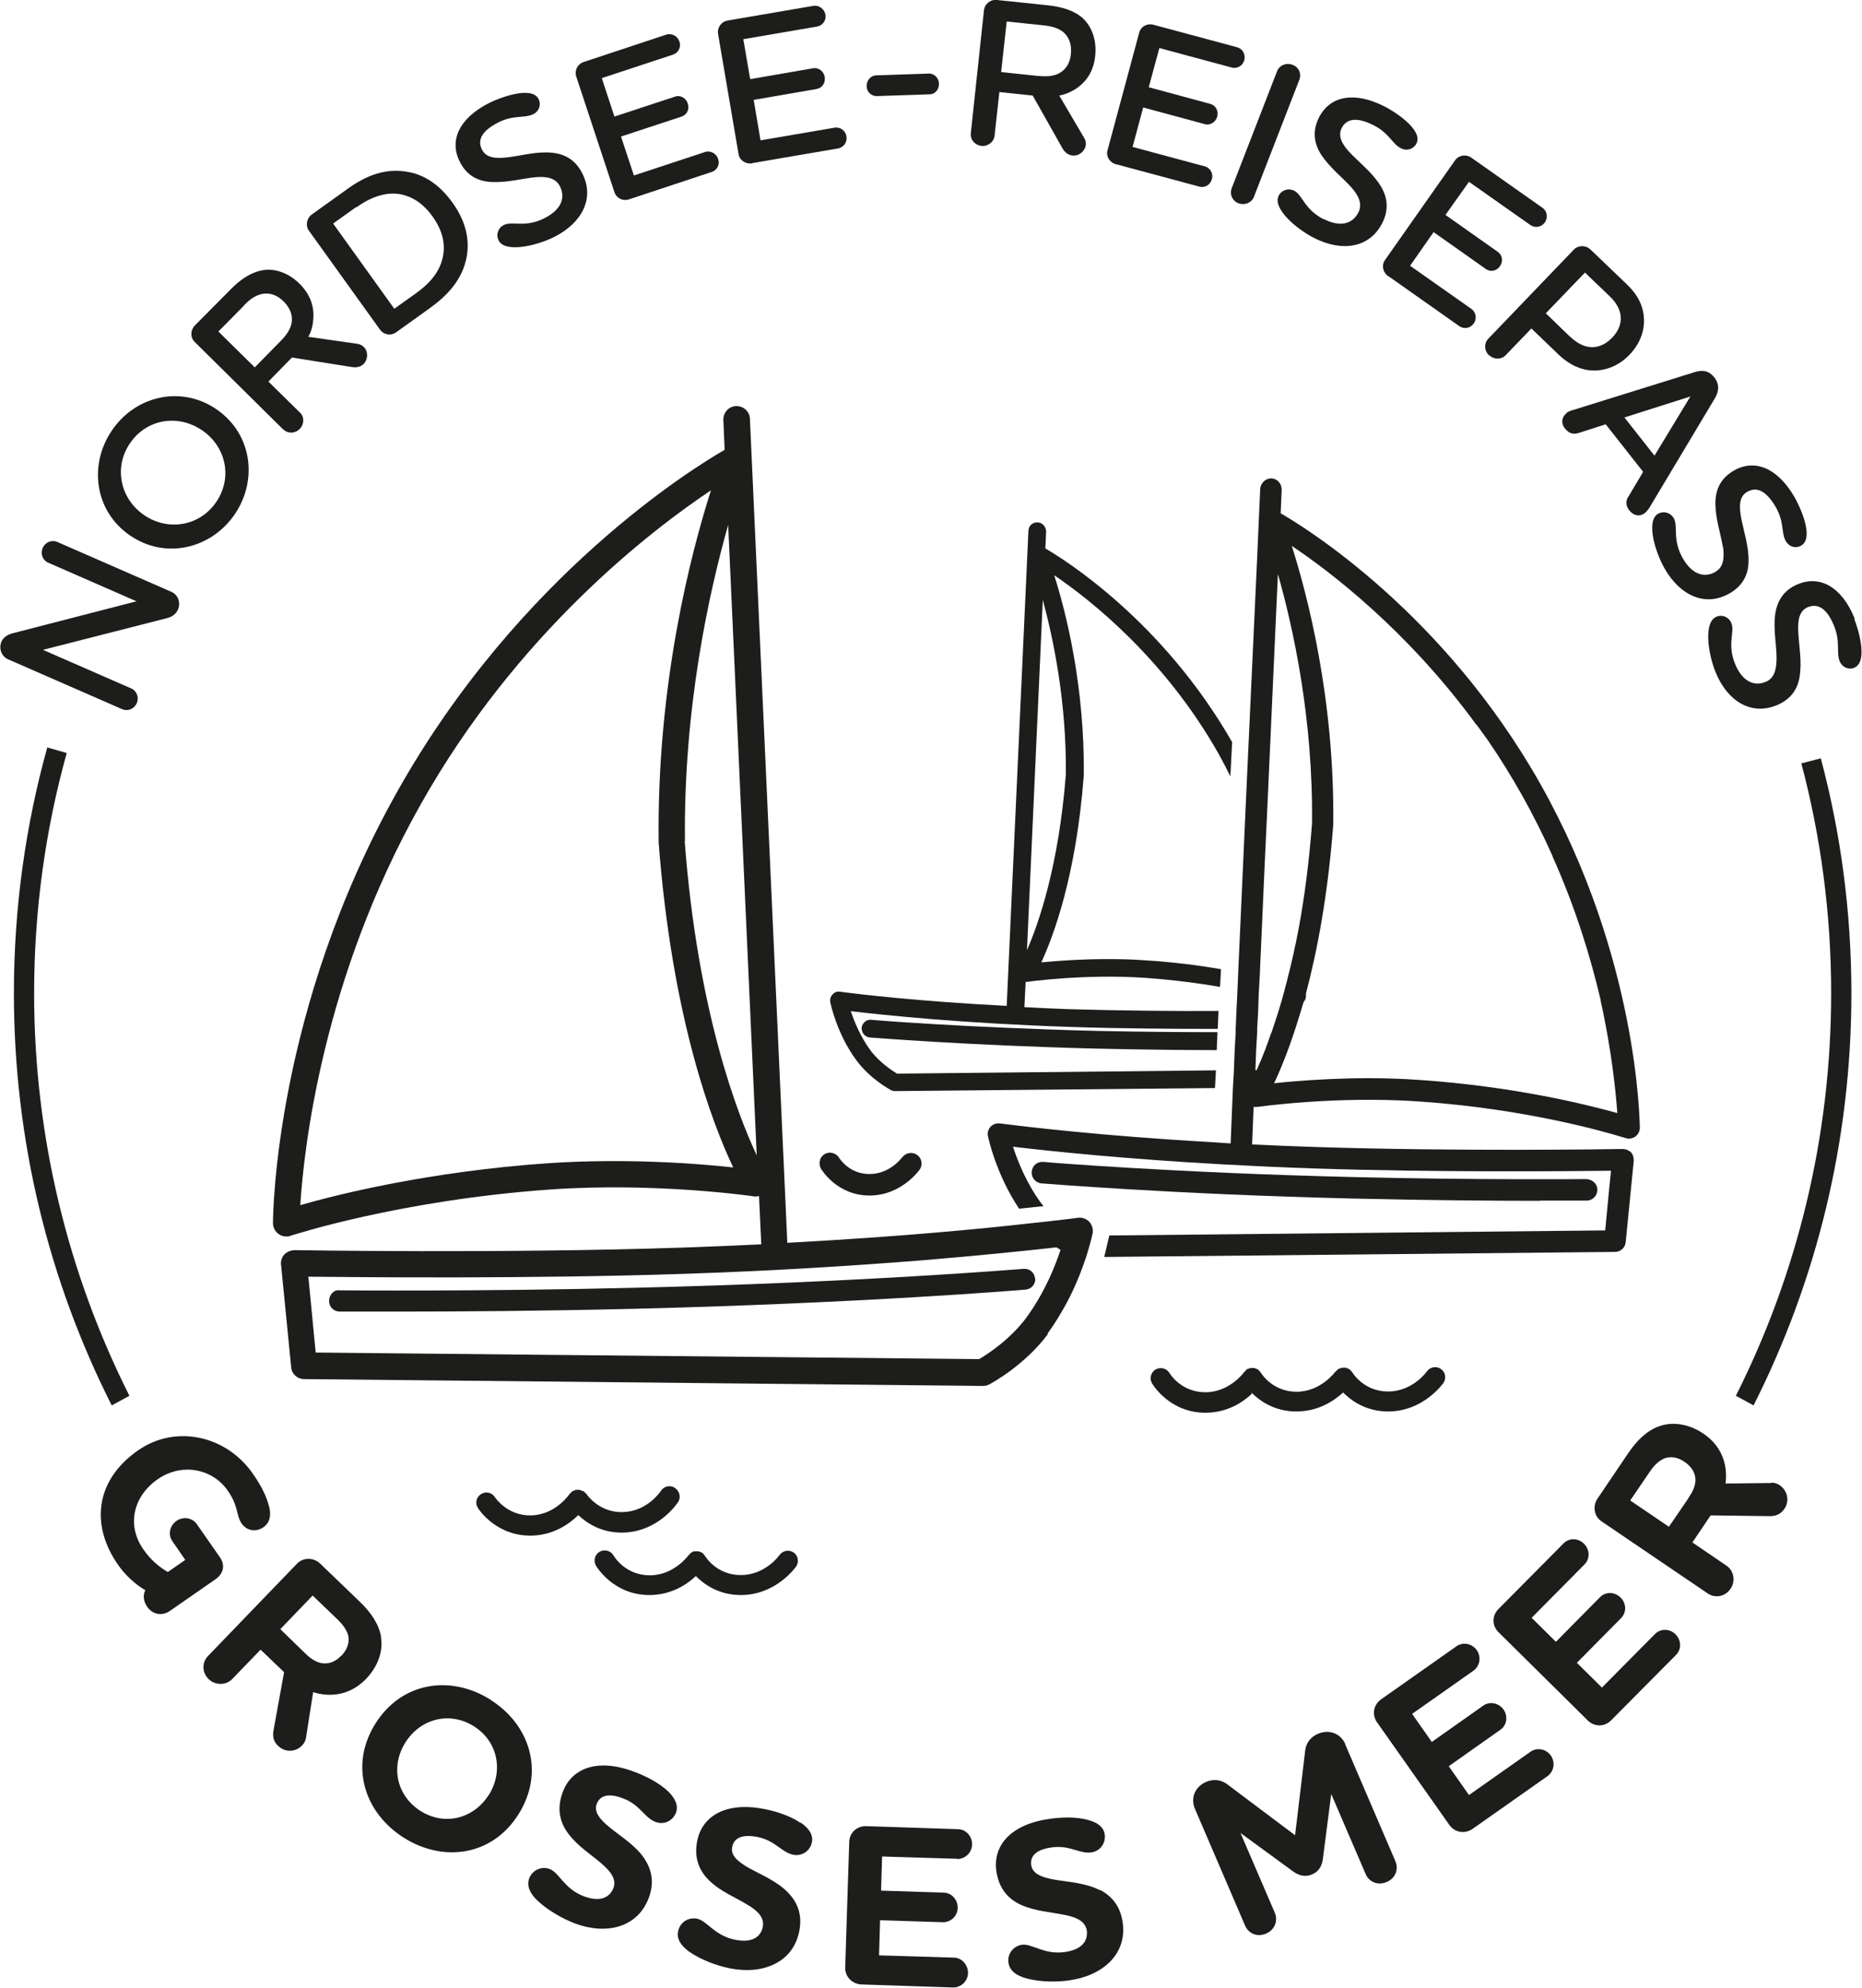<?xml version="1.0" encoding="UTF-8"?> <svg xmlns="http://www.w3.org/2000/svg" id="Ebene_1" data-name="Ebene 1" viewBox="0 0 73.67 78.61"><path d="M71.27,30.19c.77,2.9,1.18,5.95,1.18,9.09,0,5.72-1.36,11.13-3.77,15.92l.7.38c2.48-4.91,3.87-10.44,3.87-16.3,0-3.21-.42-6.33-1.21-9.29l-.77.2Z" style="fill: #1d1d1b;"></path><path d="M5.12,55.2c-2.41-4.79-3.77-10.2-3.77-15.92,0-3.29.45-6.48,1.29-9.5l-.77-.22c-.86,3.09-1.32,6.35-1.32,9.72,0,5.86,1.39,11.39,3.87,16.3l.7-.38Z" style="fill: #1d1d1b;"></path><path d="M5.41,27.81c.1-.22,0-.49-.21-.58l-3.5-1.53,4.93-1.26c.19-.05.33-.16.41-.33.12-.27.01-.58-.25-.7l-4.53-1.98c-.21-.09-.47.01-.57.24-.1.23,0,.49.21.58l3.5,1.53-4.92,1.27c-.18.05-.34.15-.42.32-.12.28,0,.58.25.7l4.53,1.98c.21.09.47-.01.57-.24Z" style="fill: #1d1d1b;"></path><path d="M5.15,21.18c1.4.96,3.2.52,4.13-.83.93-1.35.7-3.19-.71-4.16-1.41-.97-3.22-.53-4.14.83-.93,1.36-.69,3.2.72,4.16ZM5.15,17.52c.66-.96,1.9-1.15,2.85-.5.95.65,1.21,1.88.55,2.84-.65.95-1.9,1.16-2.85.51-.95-.65-1.21-1.9-.55-2.85Z" style="fill: #1d1d1b;"></path><path d="M11.21,16.98c.18.18.47.17.65-.02.18-.18.19-.48,0-.65l-1.24-1.22.93-.95,2.4.38c.17.02.32-.01.44-.13.18-.19.18-.5,0-.67-.06-.06-.14-.1-.23-.12l-1.96-.28c.1-.18.17-.4.19-.65.06-.53-.11-1.02-.53-1.44-.45-.45-1-.63-1.49-.54-.46.09-.87.37-1.25.76l-1.41,1.42c-.18.19-.19.48,0,.66l3.48,3.44ZM9.64,12.09c.22-.23.44-.4.71-.46.28-.06.58,0,.88.3.29.29.36.6.3.88-.06.26-.23.48-.45.7l-1,1.02-1.44-1.42,1.01-1.02Z" style="fill: #1d1d1b;"></path><path d="M15.04,13.04c.15.21.44.25.65.09l1.31-.94c.63-.45,1.21-1.03,1.42-1.84.19-.7.08-1.51-.52-2.34-.51-.71-1.1-1.08-1.7-1.2-.91-.19-1.7.12-2.45.66l-1.41,1.01c-.21.15-.26.44-.12.64l2.81,3.91ZM14.1,8.2c.6-.43,1.21-.63,1.79-.51.44.1.86.36,1.23.88.42.59.52,1.15.38,1.68-.13.52-.5.96-1.03,1.34l-.87.62-2.42-3.37.91-.65Z" style="fill: #1d1d1b;"></path><path d="M19.5,7.2c.59.02,1.17-.14,1.67-.19.45-.04.82.02.99.37.2.41.09.89-.62,1.25-.77.39-1.27.1-1.61.27-.22.11-.32.38-.2.61.24.49,1.46.23,2.2-.14,1.09-.55,1.61-1.52,1.11-2.51-.28-.56-.72-.77-1.19-.82-.6-.06-1.19.11-1.75.18-.48.06-.86.03-1.03-.3-.21-.41.04-.77.65-1.08s1.04-.15,1.39-.33c.22-.11.31-.37.2-.59-.28-.56-1.61-.02-1.93.14-1.23.61-1.61,1.51-1.19,2.33.29.59.77.79,1.29.81Z" style="fill: #1d1d1b;"></path><path d="M24.31,7.6c.08.24.34.37.59.28l3.26-1.08c.22-.07.33-.3.25-.52-.07-.21-.3-.34-.51-.27l-2.82.93-.51-1.54,2.4-.79c.21-.07.32-.3.24-.52-.07-.22-.3-.34-.5-.27l-2.4.79-.5-1.52,2.82-.93c.21-.07.33-.3.25-.52-.07-.21-.3-.34-.52-.27l-3.26,1.08c-.25.08-.38.34-.3.58l1.51,4.57Z" style="fill: #1d1d1b;"></path><path d="M29.77,6.45l3.39-.58c.22-.04.37-.25.33-.48-.04-.22-.24-.38-.47-.34l-2.93.5-.27-1.6,2.49-.43c.22-.04.36-.25.32-.48-.04-.22-.24-.38-.46-.34l-2.49.43-.27-1.58,2.92-.5c.22-.04.37-.25.33-.47-.04-.22-.25-.38-.47-.35l-3.39.58c-.26.04-.43.28-.39.53l.81,4.75c.04.25.28.41.54.37Z" style="fill: #1d1d1b;"></path><path d="M34.7,3.8l2.08-.07c.21,0,.38-.19.37-.42,0-.22-.19-.41-.4-.4l-2.08.07c-.22,0-.39.21-.38.43,0,.23.19.4.41.39Z" style="fill: #1d1d1b;"></path><path d="M38.83,5.77c.25.03.49-.15.52-.4l.19-1.73,1.32.14,1.19,2.11c.09.14.21.24.38.26.26.03.5-.17.53-.42,0-.08,0-.17-.05-.25l-1-1.7c.21-.04.42-.12.63-.25.45-.29.73-.72.79-1.31.07-.63-.13-1.17-.5-1.51-.36-.31-.83-.44-1.37-.5L39.45,0c-.26-.03-.49.15-.52.41l-.52,4.86c-.03.25.16.47.42.5ZM39.83.85l1.43.15c.32.03.59.1.8.26.22.19.35.46.31.88-.04.41-.25.66-.51.78-.24.11-.52.11-.83.08l-1.42-.15.22-2Z" style="fill: #1d1d1b;"></path><path d="M44.14,6.49l3.31.89c.22.06.44-.07.5-.3.06-.21-.06-.44-.28-.5l-2.86-.77.42-1.56,2.44.66c.21.06.43-.08.49-.3.06-.22-.06-.44-.27-.5l-2.44-.66.42-1.55,2.86.77c.22.06.44-.07.5-.29s-.06-.45-.28-.51l-3.31-.89c-.25-.07-.51.07-.57.32l-1.25,4.64c-.07.24.08.49.34.56Z" style="fill: #1d1d1b;"></path><path d="M49.01,8.04c.23.09.51-.02.6-.25l1.8-4.64c.09-.24-.02-.5-.28-.59-.24-.09-.51.02-.6.25l-1.8,4.64c-.09.23.03.5.27.59Z" style="fill: #1d1d1b;"></path><path d="M52.37,8.67c-.77-.39-.83-.96-1.17-1.13-.22-.11-.49-.03-.61.2-.25.49.68,1.31,1.42,1.68,1.09.55,2.18.39,2.68-.6.28-.55.19-1.04-.05-1.44-.31-.52-.79-.89-1.19-1.3-.34-.35-.53-.68-.37-1.01.21-.41.64-.43,1.26-.12.64.32.74.75,1.1.92.22.11.48.03.6-.19.29-.56-.94-1.31-1.26-1.47-1.22-.62-2.17-.4-2.59.43-.3.58-.18,1.09.11,1.52.34.49.81.86,1.15,1.23.3.34.47.67.29,1.02-.21.41-.67.61-1.37.25Z" style="fill: #1d1d1b;"></path><path d="M54.93,10.92l2.81,1.98c.19.13.44.08.57-.11.13-.18.09-.44-.09-.57l-2.43-1.71.93-1.33,2.07,1.46c.18.13.43.08.56-.12.13-.19.09-.44-.09-.56l-2.07-1.46.93-1.31,2.43,1.71c.19.13.44.08.57-.1.13-.19.1-.45-.09-.58l-2.81-1.98c-.21-.15-.5-.11-.65.1l-2.77,3.94c-.15.21-.09.49.12.64Z" style="fill: #1d1d1b;"></path><path d="M58.92,14.05c.18.17.48.18.65,0l1.02-1.06,1.04,1c.34.33.73.58,1.22.65.57.07,1.16-.13,1.62-.61.46-.48.63-1.04.56-1.58-.07-.51-.33-.89-.69-1.23l-1.41-1.35c-.19-.18-.48-.18-.66,0l-3.39,3.53c-.17.18-.16.47.03.65ZM62.71,10.78l.98.94c.22.21.36.43.42.69.06.31-.03.64-.33.95s-.65.42-.97.35c-.27-.05-.5-.22-.72-.42l-.93-.9,1.55-1.61Z" style="fill: #1d1d1b;"></path><path d="M61.98,16.34c-.18.14-.24.39-.06.61.16.2.34.24.55.17l1.06-.34,1.48,1.88-.57.96c-.13.18-.12.38.02.56.17.22.42.27.63.1.05-.04.11-.12.15-.17l2.61-4.36c.14-.24.21-.52-.02-.82-.24-.3-.51-.3-.79-.21l-4.85,1.51c-.07.02-.16.06-.21.1ZM66.88,15.68l-1.42,2.34-1.19-1.51,2.61-.83Z" style="fill: #1d1d1b;"></path><path d="M68.17,21.61c.06.45.03.82-.31,1.01-.39.23-.89.14-1.28-.54-.43-.75-.17-1.26-.36-1.59-.12-.21-.39-.3-.62-.17-.47.27-.14,1.47.27,2.18.61,1.06,1.61,1.52,2.57.96.54-.31.73-.77.74-1.23.02-.6-.18-1.18-.29-1.74-.09-.48-.08-.86.24-1.04.4-.23.77,0,1.12.59.36.62.21,1.03.41,1.37.13.22.39.29.6.17.55-.32-.08-1.61-.26-1.92-.69-1.19-1.6-1.51-2.4-1.05-.57.33-.74.82-.73,1.34.01.59.21,1.16.29,1.66Z" style="fill: #1d1d1b;"></path><path d="M73.38,24.46c-.52-1.27-1.38-1.71-2.24-1.36-.61.25-.84.71-.91,1.23-.07.59.06,1.18.06,1.68,0,.45-.08.82-.44.96-.42.17-.9.02-1.2-.71-.33-.8,0-1.27-.15-1.62-.09-.23-.35-.35-.59-.25-.51.21-.34,1.44-.03,2.2.46,1.13,1.39,1.72,2.42,1.3.58-.24.83-.67.9-1.12.1-.6-.02-1.19-.05-1.76-.03-.49.04-.86.38-1,.43-.17.77.1,1.03.73.27.66.08,1.05.23,1.42.1.23.35.34.57.25.58-.24.14-1.6,0-1.94Z" style="fill: #1d1d1b;"></path><path d="M8.71,61.6l-.92-1.32c-.18-.26-.54-.32-.81-.13s-.34.55-.16.8l.51.74-.69.48c-.31-.18-.68-.47-.97-.9-.66-.94-.41-2.09.57-2.77.93-.65,2.15-.44,2.77.45.44.63.32.96.55,1.3.19.28.56.36.86.15.27-.18.31-.5.23-.81-.11-.42-.3-.81-.64-1.3-1.05-1.52-3.06-1.97-4.55-.93-1.72,1.2-1.86,2.98-.8,4.51.32.46.73.81,1.09,1.02-.1.19-.08.43.07.65.23.33.61.37.9.17l1.8-1.25c.3-.21.41-.53.19-.86Z" style="fill: #1d1d1b;"></path><path d="M15.08,64.74c-.09-.52-.41-.98-.85-1.4l-1.56-1.5c-.27-.26-.68-.25-.92,0l-3.52,3.65c-.25.26-.24.66.03.92.25.24.67.25.92,0l1.13-1.17.93.89-.42,2.31c-.04.23,0,.44.19.61.27.26.68.25.94-.02.08-.08.14-.18.16-.33l.28-1.78c.16.05.33.09.52.1.62.04,1.15-.19,1.57-.62.47-.49.69-1.1.59-1.66ZM13.5,65.48c-.26.27-.53.34-.8.29-.22-.05-.43-.19-.62-.38l-.99-.96,1.28-1.33,1.01.97c.19.19.34.39.4.62.05.25-.02.52-.27.79Z" style="fill: #1d1d1b;"></path><path d="M19.41,67.22c-1.59-1-3.53-.7-4.56.95-1.03,1.64-.45,3.51,1.13,4.51,1.59,1,3.52.7,4.54-.94,1.03-1.64.47-3.52-1.12-4.52ZM19.34,70.98c-.6.95-1.75,1.24-2.7.64-.95-.6-1.2-1.76-.6-2.71.6-.95,1.76-1.24,2.71-.64.95.6,1.18,1.77.59,2.72Z" style="fill: #1d1d1b;"></path><path d="M25.12,70.08c-1.45-.56-2.49-.17-2.85.78-.26.68-.11,1.22.21,1.65.38.51.92.84,1.32,1.19.36.31.6.62.47.97-.12.3-.44.6-1.18.32-.77-.3-.96-.92-1.33-1.07-.33-.13-.69.03-.82.36-.12.32.05.62.32.88.41.39.99.71,1.44.89,1.27.49,2.51.19,2.96-.97.25-.64.11-1.16-.16-1.57-.35-.53-.94-.88-1.39-1.25-.38-.31-.62-.61-.5-.92.13-.34.48-.44,1.06-.21.66.25.83.76,1.26.92.33.13.68-.03.81-.35.12-.31-.05-.6-.3-.85-.35-.34-.9-.61-1.29-.76Z" style="fill: #1d1d1b;"></path><path d="M31.67,72.09c-.4-.28-.99-.46-1.39-.54-1.52-.31-2.48.24-2.69,1.23-.15.71.09,1.22.47,1.59.45.44,1.05.67,1.5.95.41.24.69.51.62.88-.06.32-.33.67-1.11.51-.81-.17-1.1-.75-1.49-.83-.34-.07-.68.14-.75.5-.07.33.15.6.46.82.47.32,1.09.54,1.57.64,1.33.27,2.51-.23,2.76-1.45.14-.68-.08-1.16-.42-1.52-.43-.46-1.07-.72-1.58-1-.43-.25-.72-.49-.65-.83.07-.36.4-.51,1.01-.39.69.14.95.61,1.4.7.35.07.67-.15.74-.48.07-.33-.14-.58-.44-.79Z" style="fill: #1d1d1b;"></path><path d="M37.87,73.52c.32,0,.58-.25.59-.57.01-.32-.23-.6-.55-.61l-3.63-.12c-.38-.01-.67.26-.68.62l-.16,4.97c-.01.36.27.65.64.67l3.63.12c.32,0,.58-.25.59-.57,0-.31-.23-.6-.55-.61l-2.97-.09.04-1.39,2.49.08c.31,0,.57-.24.58-.56.01-.32-.23-.6-.54-.61l-2.49-.08.04-1.35,2.97.09Z" style="fill: #1d1d1b;"></path><path d="M43.51,74.75c-.56-.29-1.25-.32-1.82-.42-.49-.09-.84-.23-.89-.57-.05-.37.21-.62.82-.7.7-.1,1.09.26,1.55.2.36-.05.58-.36.54-.7-.04-.33-.33-.5-.68-.59-.47-.13-1.08-.1-1.49-.04-1.54.21-2.26,1.05-2.12,2.06.1.72.49,1.12.97,1.34.58.26,1.21.29,1.73.4.47.09.82.25.88.62.04.32-.09.74-.88.85-.82.11-1.28-.34-1.68-.29-.35.05-.59.36-.54.71.05.34.34.52.71.62.55.15,1.21.15,1.69.08,1.35-.19,2.29-1.05,2.12-2.28-.09-.68-.46-1.07-.9-1.3Z" style="fill: #1d1d1b;"></path><path d="M53.23,68.98c-.18-.41-.62-.61-1.09-.41-.3.13-.47.38-.5.66l-.4,3.35-2.69-2.02c-.23-.17-.53-.22-.83-.09-.46.2-.62.66-.44,1.07l1.98,4.61c.13.31.47.47.83.32.35-.15.48-.51.35-.82l-1.36-3.16,2.08,1.52c.21.15.46.24.75.12.29-.12.4-.37.43-.62l.33-2.56,1.36,3.16c.13.31.47.47.83.32.36-.15.48-.51.35-.82l-1.98-4.61Z" style="fill: #1d1d1b;"></path><path d="M60.55,69.28l-2.43,1.71-.8-1.14,2.04-1.44c.26-.18.31-.53.13-.8-.19-.26-.54-.34-.8-.16l-2.04,1.44-.78-1.11,2.43-1.71c.26-.19.31-.55.13-.81-.19-.26-.54-.34-.81-.15l-2.97,2.09c-.31.22-.38.61-.17.91l2.87,4.07c.21.29.6.36.91.15l2.97-2.09c.26-.19.31-.55.13-.81-.18-.26-.54-.34-.81-.15Z" style="fill: #1d1d1b;"></path><path d="M65.47,64.63l-2.09,2.11-.99-.98,1.75-1.77c.22-.22.21-.58-.02-.81-.23-.23-.59-.24-.81-.02l-1.75,1.77-.96-.95,2.09-2.11c.23-.23.21-.59-.02-.82-.23-.23-.59-.24-.82,0l-2.56,2.58c-.27.27-.26.67,0,.92l3.54,3.5c.26.25.66.25.92-.02l2.56-2.58c.23-.23.21-.59-.02-.82-.22-.22-.59-.24-.82,0Z" style="fill: #1d1d1b;"></path><path d="M70.07,58.65l-1.8.02c.02-.16.03-.34.01-.53-.07-.62-.38-1.1-.88-1.44-.56-.38-1.2-.49-1.74-.3-.5.17-.9.57-1.24,1.07l-1.21,1.79c-.21.31-.14.71.16.91l4.2,2.85c.3.2.69.12.9-.19.2-.29.14-.71-.16-.91l-1.35-.92.72-1.07,2.35.03c.23,0,.43-.08.57-.29.21-.3.13-.71-.18-.93-.09-.06-.21-.11-.35-.1ZM66.81,59.24l-.78,1.14-1.53-1.04.79-1.16c.15-.22.33-.4.55-.5.24-.09.52-.07.82.14.3.21.43.47.42.74-.01.23-.12.45-.27.67Z" style="fill: #1d1d1b;"></path><path d="M24.27,61.51c-.11-.19-.36-.25-.55-.14-.19.11-.25.36-.14.55.03.05.7,1.16,2.11,1.16.87,0,1.49-.42,1.84-.75.33.33.91.75,1.78.75,1.39,0,2.16-1.09,2.19-1.13.12-.18.08-.43-.1-.55-.18-.13-.43-.08-.56.1-.02.03-.57.79-1.53.79s-1.4-.73-1.42-.76h0s-.03-.04-.03-.04l-.08-.09h0s-.02,0-.02,0l-.12-.05h-.03s-.12,0-.12,0h-.04s-.1.05-.1.05h0s-.04.04-.04.04l-.07.07h0s-.57.79-1.53.79-1.4-.73-1.42-.76Z" style="fill: #1d1d1b;"></path><path d="M35.7,45.76h0s-.47.67-1.3.67c-.78,0-1.16-.58-1.2-.64-.12-.2-.38-.26-.57-.15-.1.06-.17.15-.19.26-.03.11-.01.22.04.32.03.04.64,1.06,1.92,1.06s1.98-1.02,1.99-1.03c.13-.19.08-.45-.11-.58-.19-.13-.45-.08-.58.1Z" style="fill: #1d1d1b;"></path><path d="M49.51,55.07c.33.33.91.75,1.78.75s1.49-.42,1.85-.75c.33.33.91.75,1.78.75,1.39,0,2.16-1.09,2.19-1.13.12-.18.08-.43-.1-.55-.18-.13-.43-.08-.56.1-.02.03-.57.79-1.53.79s-1.4-.73-1.42-.76h0s-.03-.04-.03-.04l-.08-.08h0s-.02-.01-.02-.01l-.12-.05h-.05s-.11,0-.11,0l-.05.02-.09.03h0s-.05.05-.05.05l-.07.06h0s-.57.79-1.53.79-1.4-.73-1.42-.76h0s-.03-.04-.03-.04l-.08-.08h0s-.02-.01-.02-.01l-.12-.05h-.05s-.11,0-.11,0l-.05.02-.09.03h0s-.04.05-.04.05l-.07.07h0s-.57.79-1.53.79-1.4-.73-1.42-.76c-.11-.19-.36-.25-.55-.14s-.25.36-.14.55c.03.05.7,1.16,2.11,1.16.87,0,1.49-.42,1.84-.75Z" style="fill: #1d1d1b;"></path><path d="M26.7,58.84c-.18-.12-.43-.07-.55.12-.02.03-.54.81-1.5.84-.94.03-1.42-.68-1.45-.72h0s-.03-.03-.03-.03l-.09-.08h0s-.02,0-.02,0l-.13-.05h-.15s-.04.02-.04.02l-.1.04h0s-.04.04-.04.04l-.07.07h0s-.54.81-1.5.84c-.94.03-1.42-.68-1.45-.72-.12-.19-.36-.24-.55-.12-.19.12-.24.36-.12.55.03.05.73,1.13,2.15,1.09.87-.03,1.47-.47,1.82-.81.34.32.94.72,1.8.69,1.39-.05,2.12-1.16,2.15-1.21.12-.18.06-.43-.12-.55Z" style="fill: #1d1d1b;"></path><path d="M34.09,40.65c0,.2.13.36.32.38.04,0,3.76.31,8.97.44,1.8.04,3.51.06,4.76.06l.03-.71c-1.24,0-2.96-.01-4.77-.05-5.19-.13-8.89-.43-8.93-.44-.19-.02-.36.13-.38.32Z" style="fill: #1d1d1b;"></path><path d="M48.1,42.33l-12.61.13c-.18-.11-.69-.44-1.05-.92-.4-.54-.64-1.15-.78-1.55,1.36.16,4.43.48,8.61.62,2.04.07,4.22.08,5.91.08l.03-.71c-1.69.01-3.88-.01-5.92-.07-.61-.02-1.2-.05-1.76-.08,0,0,0,0,0,0l.05-1s0,0,0,0h.05s2.26-.32,4.66-.16c1.11.08,2.12.21,2.98.36l.04-.7c-.86-.15-1.86-.28-2.97-.35-.52-.04-1.02-.05-1.5-.05-1.1,0-2.04.07-2.64.13.48-1.04,1.38-3.43,1.68-7.39.04-3.54-.71-6.48-1.17-7.92,1.42.96,4.38,3.29,6.52,7.09.16.29.31.58.45.86l.07-1.35c-2.75-4.8-6.63-7.22-7.39-7.66,0,0,0,0,0,0l.03-.66c0-.19-.14-.36-.33-.37-.22-.01-.36.14-.37.33l-.86,18.79c-3.49-.18-5.85-.46-6.59-.56-.11-.02-.23.02-.3.11-.08.08-.11.19-.09.3.01.06.26,1.26,1.04,2.31.54.73,1.32,1.15,1.36,1.17.05.03.1.04.16.04l12.66-.12.04-.71ZM41.26,23.7s0,0,0,0v.03c.42,1.55.94,4.05.91,6.9-.28,3.6-1.07,5.88-1.54,6.95v.03s0,0,0,.01l.63-13.93Z" style="fill: #1d1d1b;"></path><path d="M49.72,43.78s3.1-.45,6.42-.22c4.24.29,7.39,1.21,8.05,1.41.08.02.13.04.13.04.04.01.09.02.13.02.09,0,.18-.03.25-.08.11-.08.18-.21.18-.35-.01-.27-.07-6.72-3.92-13.57-3.82-6.78-9.3-10.16-10.29-10.73h0s.04-.94.04-.94c0-.23-.17-.43-.4-.44-.22-.01-.43.17-.45.41l-.12,2.72-.39,8.43-.07,1.54h0s-.29,6.43-.29,6.43l-.03.72-.04.81-.03.7v.15s-.04.7-.04.7l-.03.8-.04.7-.09,2.19c-.25-.02-.49-.03-.73-.05-4.43-.25-7.43-.62-8.4-.74-.14-.02-.27.03-.37.13-.09.1-.13.24-.1.37.01.07.32,1.51,1.23,2.87l.97-.1s-.07-.08-.1-.12c-.58-.79-.93-1.67-1.11-2.23,1.42.17,4.34.48,8.33.7,1.12.06,2.31.12,3.59.16,4.78.16,10.14.11,11.74.09l-.07.68-.16,1.68-19.62.2-.2.85,20.21-.2c.22,0,.4-.17.42-.38l.32-3.23c0-.12-.03-.24-.11-.33-.09-.08-.21-.13-.32-.13h-.02c-.44.01-6.68.1-12.17-.08-.86-.03-1.69-.06-2.48-.1l.06-1.49s.08.02.12,0ZM58.42,28.66c.16.21.31.43.47.65.46.67.9,1.38,1.33,2.14.44.79.84,1.58,1.18,2.35.02.03.03.06.03.08.92,2.05,1.51,4.01,1.9,5.67,0,.01,0,.02,0,.03.45,2.03.6,3.64.66,4.44-1.18-.33-4.05-1.05-7.81-1.31-.7-.05-1.4-.07-2.05-.07-1.11,0-2.11.06-2.88.12-.32.03-.6.05-.84.08.27-.57.64-1.47,1.02-2.73.05-.16.1-.32.15-.49.06-.06.09-.14.09-.23v-.1c.45-1.69.87-3.91,1.08-6.68.06-4.98-1.03-9.1-1.64-11.02,1.54,1.03,4.59,3.36,7.3,7.07ZM49.7,41.53l.04-.7v-.15l.04-.71.02-.62.04-.71.2-4.51.09-1.91.43-9.52c.6,2.11,1.4,5.72,1.35,9.88-.12,1.54-.3,2.91-.52,4.1-.14.74-.29,1.41-.45,2.02h0c-.01.07-.03.14-.05.2-.06.23-.12.46-.18.67-.04.14-.08.27-.12.4-.08.25-.15.48-.23.7-.02.06-.04.13-.06.19h-.01c-.08.24-.16.46-.24.67-.12.31-.23.57-.33.79h-.05l.03-.79Z" style="fill: #1d1d1b;"></path><path d="M60.91,47.48c1.15,0,1.85,0,1.87,0,.23,0,.42-.19.42-.43,0-.23-.19-.4-.43-.42-.04,0-4.37.04-9.22-.08-7.14-.17-12.22-.59-12.27-.6-.24-.02-.44.15-.46.39-.02.23.15.44.39.46.05,0,5.16.43,12.33.6,2.92.07,5.66.09,7.38.09Z" style="fill: #1d1d1b;"></path><path d="M40.95,50.56c-.02-.23-.21-.4-.45-.38-.06,0-6.46.54-15.45.75-6.11.15-11.56.1-11.61.1-.23-.04-.42.18-.42.42,0,.23.18.42.42.42.02,0,.92,0,2.38,0,2.17,0,5.6-.02,9.26-.11,9.02-.22,15.44-.75,15.5-.76.23-.02.4-.22.38-.45Z" style="fill: #1d1d1b;"></path><path d="M41.44,52.75c.29-.4.54-.81.75-1.2.37-.68.61-1.33.78-1.83.13-.41.21-.72.24-.86,0-.04.02-.07.02-.08.03-.16-.02-.33-.13-.46-.12-.12-.28-.18-.45-.16-.2.03-.47.06-.81.1-.3.03-.67.08-1.09.12-.97.11-2.24.24-3.77.37-1.65.14-3.61.28-5.83.4l-1.48-32.59c-.01-.29-.26-.51-.55-.5-.29.01-.51.26-.5.55l.05,1.18c-1.22.7-8.14,4.95-12.95,13.51-4.84,8.61-4.92,16.73-4.92,17.07,0,.17.08.33.22.43.09.07.2.1.31.1.06,0,.11,0,.17-.03.04-.01,4.3-1.41,10.3-1.83,4.17-.29,8.03.27,8.07.28.06,0,.11-.01.16-.02l.09,1.91c-1,.05-2.05.09-3.14.13-7.12.24-15.25.1-15.33.1-.15.01-.29.06-.4.17-.1.11-.15.26-.13.41l.4,4.05c.02.27.25.47.51.47l26.86.27c.09,0,.18-.02.25-.06.06-.03,1.4-.75,2.32-1.99ZM21.71,46c-4.75.33-8.36,1.24-9.83,1.66.14-2.17.86-8.92,4.76-15.84,3.81-6.78,9.11-10.84,11.49-12.43-.77,2.41-2.15,7.61-2.07,13.93.53,6.97,2.13,11.13,2.95,12.85-1.44-.16-4.26-.37-7.29-.17ZM27.1,33.27c-.06-5.3.96-9.86,1.71-12.51l1.13,24.93c-.77-1.64-2.34-5.7-2.85-12.42ZM38.74,53.75l-26.25-.26-.29-3c2,.02,8.76.09,14.79-.11,3.67-.12,6.86-.33,9.41-.53,2.4-.2,4.24-.39,5.4-.52.06.03.11.07.16.1-.22.66-.6,1.6-1.22,2.49-.04.07-.09.13-.14.2-.64.86-1.55,1.45-1.86,1.63Z" style="fill: #1d1d1b;"></path></svg> 